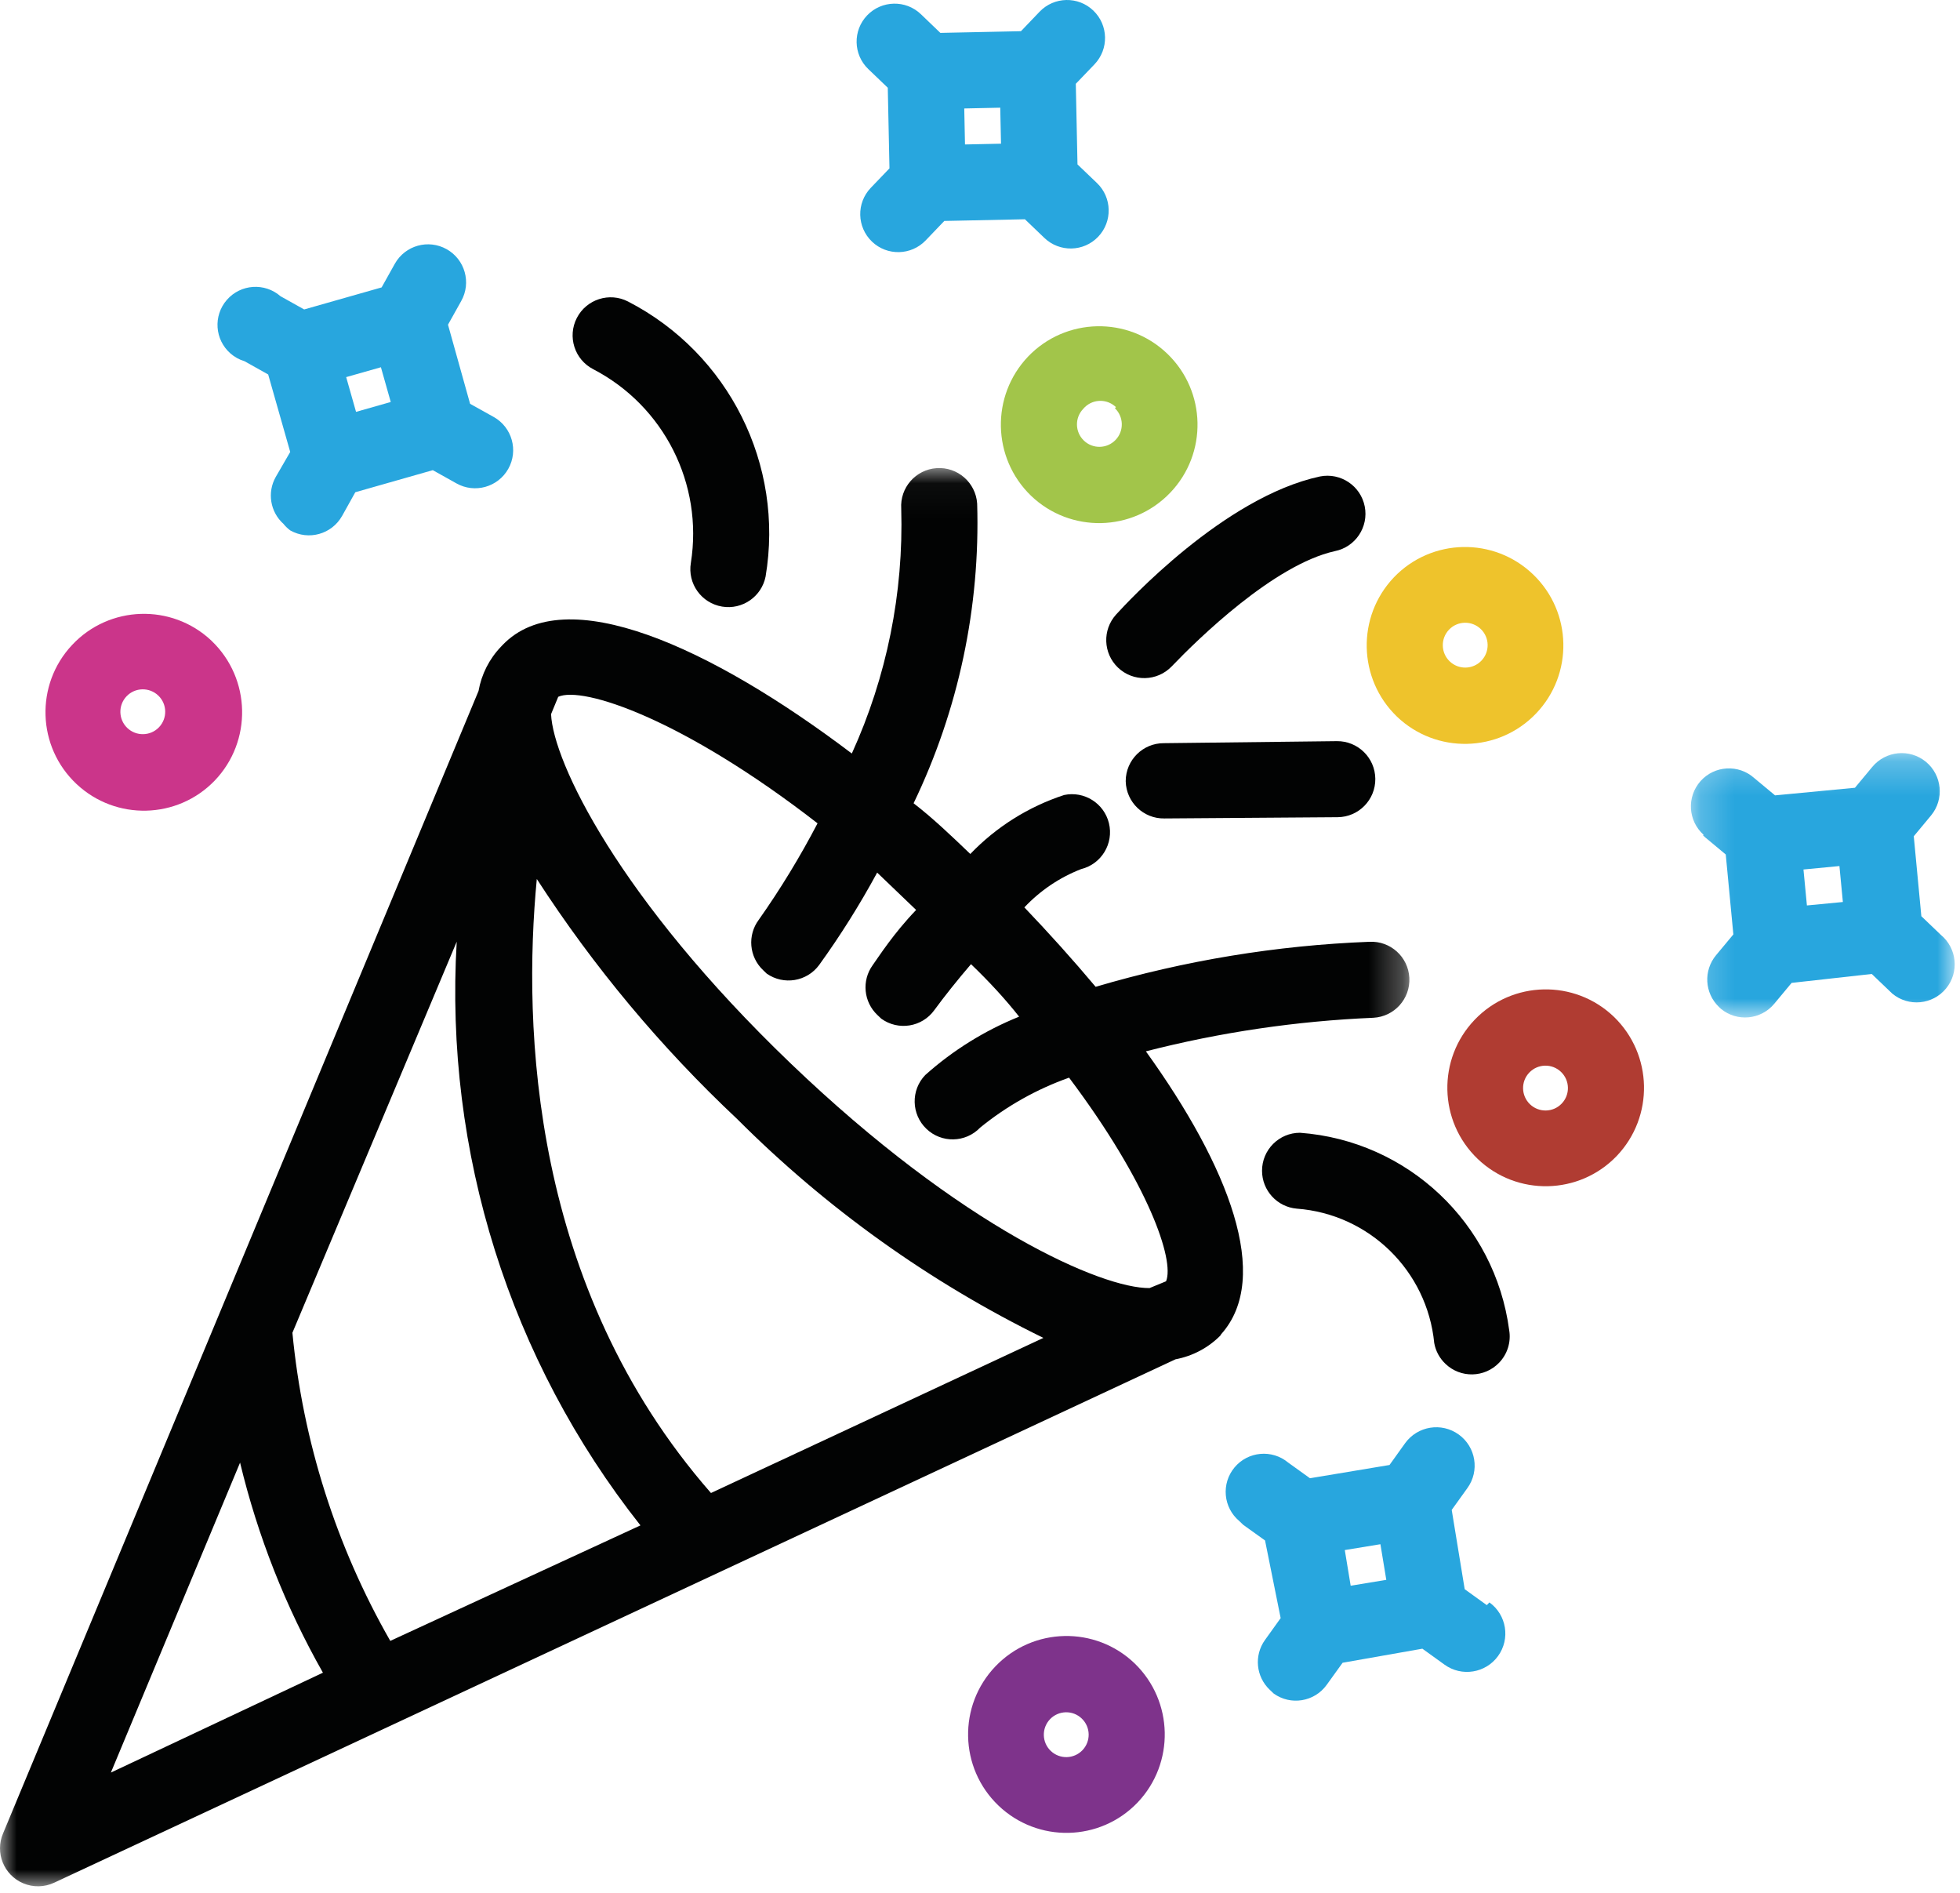 <svg width="58px" height="56px" viewBox="0 0 58 56" version="1.1" xmlns="http://www.w3.org/2000/svg" xmlns:xlink="http://www.w3.org/1999/xlink">
    <defs>
        <polygon id="path-1" points="0 0.041 41.707 0.041 41.707 42 0 42"></polygon>
        <polygon id="path-3" points="0.213 0.238 8.019 0.238 8.019 8.059 0.213 8.059"></polygon>
    </defs>
    <g id="Page-1" stroke="none" stroke-width="1" fill="none" fill-rule="evenodd">
        <g id="Thank-You" transform="translate(-771, -1114)">
            <g id="thankyou-icon" transform="translate(771, 1114)">
                <g id="Group-3" transform="translate(0, 13.807)">
                    <mask id="mask-2" fill="white">
                        <use xlink:href="#path-1"></use>
                    </mask>
                    <g id="Clip-2"></g>
                    <path d="M34.017,24.301 C32.618,24.315 28.477,22.525 23.396,17.653 C18.315,12.782 16.369,8.736 16.307,7.321 L16.519,6.808 C17.236,6.483 20.191,7.447 24.193,10.551 C23.677,11.539 23.097,12.492 22.455,13.403 C22.112,13.86 22.167,14.503 22.582,14.895 L22.688,14.997 C23.189,15.348 23.879,15.235 24.241,14.741 C24.871,13.868 25.444,12.956 25.957,12.009 L27.11,13.114 C26.44,13.812 26.009,14.489 25.824,14.748 C25.494,15.205 25.555,15.837 25.966,16.224 L26.08,16.332 C26.584,16.695 27.286,16.581 27.649,16.077 C27.95,15.665 28.338,15.18 28.734,14.718 C29.275,15.237 29.75,15.754 30.158,16.271 C29.139,16.682 28.199,17.266 27.379,17.999 C26.949,18.447 26.965,19.159 27.413,19.589 C27.861,20.019 28.573,20.004 29.003,19.555 C29.789,18.915 30.68,18.415 31.636,18.076 C33.984,21.2 34.763,23.474 34.506,24.1 L34.017,24.301 Z M21.039,30.364 C15.702,24.266 15.468,16.564 15.885,12.198 C17.567,14.797 19.559,17.182 21.816,19.301 C24.457,21.945 27.519,24.132 30.876,25.775 L21.039,30.364 Z M11.549,34.739 C9.947,31.94 8.96,28.832 8.653,25.623 L13.515,14.053 C13.148,20.281 15.084,26.427 18.952,31.322 L11.549,34.739 Z M3.281,38.635 L7.104,29.465 C7.627,31.641 8.452,33.733 9.556,35.68 L3.281,38.635 Z M36.138,25.664 C37.637,23.986 36.367,20.712 33.909,17.297 C36.112,16.732 38.368,16.4 40.64,16.304 C41.261,16.272 41.738,15.741 41.705,15.121 C41.672,14.5 41.142,14.023 40.522,14.056 C37.777,14.162 35.056,14.61 32.422,15.388 C31.753,14.591 31.044,13.803 30.313,13.038 C30.781,12.541 31.354,12.154 31.991,11.906 C32.594,11.758 32.963,11.149 32.815,10.546 C32.67,9.957 32.085,9.589 31.491,9.713 C30.436,10.058 29.481,10.657 28.713,11.458 C28.161,10.929 27.609,10.4 27.035,9.958 C28.364,7.196 29.009,4.155 28.916,1.091 C28.874,0.471 28.337,0.001 27.717,0.043 C27.096,0.085 26.627,0.622 26.669,1.242 C26.741,3.737 26.241,6.215 25.207,8.486 C21.045,5.337 16.717,3.352 14.872,5.276 L14.826,5.325 C14.479,5.686 14.248,6.142 14.161,6.635 L0.09,40.436 C-0.153,41.007 0.113,41.668 0.685,41.91 C0.981,42.036 1.317,42.029 1.608,41.891 L34.786,26.408 C35.29,26.314 35.754,26.069 36.115,25.704 C36.115,25.704 36.122,25.68 36.138,25.664 Z" id="Fill-1" fill="#020303" mask="url(#mask-2)"></path>
                </g>
                <path d="M20.444,16.652 C20.341,17.265 20.755,17.844 21.368,17.946 C21.966,18.046 22.535,17.653 22.655,17.059 C23.213,13.75 21.568,10.46 18.586,8.921 C18.034,8.636 17.355,8.854 17.07,9.406 C16.785,9.959 17.002,10.638 17.555,10.923 C19.65,12.012 20.814,14.32 20.444,16.652" id="Fill-4" fill="#020303"></path>
                <path d="M33.312,23.116 C33.327,23.734 33.838,24.225 34.456,24.214 L39.585,24.177 C40.206,24.171 40.705,23.662 40.698,23.04 C40.691,22.419 40.183,21.921 39.561,21.927 L34.441,21.987 C33.82,21.984 33.314,22.486 33.312,23.107 L33.312,23.116 Z" id="Fill-6" fill="#020303"></path>
                <path d="M33.082,19.75 C33.53,20.179 34.242,20.164 34.672,19.716 C35.45,18.904 37.694,16.71 39.498,16.306 C40.109,16.186 40.505,15.593 40.385,14.983 C40.265,14.373 39.672,13.976 39.062,14.096 C36.22,14.705 33.344,17.835 33.025,18.184 C32.618,18.635 32.643,19.329 33.082,19.75" id="Fill-8" fill="#020303"></path>
                <path d="M42.773,40.349 C43.221,40.779 43.933,40.764 44.363,40.315 C44.608,40.06 44.718,39.704 44.66,39.355 C44.241,36.187 41.656,33.749 38.469,33.513 C37.848,33.513 37.345,34.018 37.346,34.638 C37.347,35.221 37.793,35.708 38.373,35.758 C40.517,35.918 42.233,37.597 42.442,39.736 C42.484,39.97 42.6,40.185 42.773,40.349" id="Fill-10" fill="#020303"></path>
                <path d="M32.992,12.077 C33.256,12.331 33.265,12.751 33.012,13.015 C32.758,13.28 32.338,13.289 32.074,13.035 C31.809,12.781 31.8,12.361 32.054,12.097 C32.289,11.816 32.707,11.779 32.988,12.014 C33,12.024 33.012,12.034 33.023,12.045 L32.992,12.077 Z M30.509,14.666 C31.67,15.779 33.514,15.741 34.627,14.579 C35.74,13.419 35.701,11.575 34.54,10.462 C33.379,9.349 31.536,9.388 30.423,10.549 C29.316,11.712 29.355,13.55 30.509,14.666 Z" id="Fill-12" fill="#A2C54A"></path>
                <path d="M43.818,18.609 C44.082,18.862 44.091,19.282 43.837,19.547 C43.584,19.811 43.164,19.82 42.899,19.566 C42.635,19.313 42.626,18.893 42.88,18.628 C43.133,18.364 43.553,18.355 43.818,18.609 M41.335,21.198 C42.496,22.311 44.34,22.272 45.453,21.111 C46.566,19.95 46.527,18.106 45.366,16.993 C44.205,15.88 42.362,15.919 41.249,17.08 C40.142,18.243 40.181,20.082 41.335,21.198" id="Fill-14" fill="#EEC32C"></path>
                <path d="M45.275,32.67 C45.011,32.416 45.001,31.997 45.255,31.732 C45.509,31.467 45.929,31.459 46.193,31.712 C46.458,31.966 46.467,32.386 46.213,32.65 C45.96,32.915 45.54,32.923 45.275,32.67 M47.757,30.081 C46.596,28.968 44.753,29.007 43.64,30.168 C42.527,31.329 42.565,33.172 43.726,34.285 C44.887,35.398 46.731,35.359 47.844,34.198 C48.951,33.035 48.912,31.197 47.757,30.081" id="Fill-16" fill="#B03C32"></path>
                <path d="M31.093,51.8 C30.828,51.547 30.82,51.127 31.073,50.862 C31.327,50.598 31.747,50.589 32.011,50.843 C32.276,51.096 32.285,51.516 32.031,51.781 C31.777,52.045 31.357,52.054 31.093,51.8 M33.575,49.211 C32.414,48.098 30.571,48.137 29.458,49.298 C28.345,50.459 28.383,52.303 29.544,53.416 C30.706,54.529 32.549,54.49 33.662,53.329 C34.769,52.166 34.73,50.327 33.575,49.211" id="Fill-18" fill="#7E338B"></path>
                <path d="M3.766,21.536 C3.502,21.283 3.493,20.863 3.747,20.598 C4,20.334 4.42,20.325 4.685,20.579 C4.949,20.832 4.958,21.252 4.704,21.517 C4.451,21.781 4.031,21.79 3.766,21.536 M6.249,18.947 C5.075,17.848 3.232,17.908 2.133,19.082 C1.033,20.255 1.093,22.098 2.267,23.198 C3.428,24.285 5.247,24.24 6.352,23.096 C7.469,21.931 7.43,20.08 6.265,18.963 C6.26,18.957 6.254,18.953 6.249,18.947" id="Fill-20" fill="#CB358A"></path>
                <path d="M39.969,46.914 L39.795,45.859 L40.849,45.686 L41.023,46.74 L39.969,46.914 Z M43.997,47.488 L43.343,47.017 L42.959,44.671 L43.423,44.025 C43.79,43.517 43.675,42.807 43.167,42.441 C42.658,42.073 41.949,42.188 41.581,42.696 L41.118,43.342 L38.764,43.734 L38.119,43.27 C37.64,42.872 36.929,42.937 36.531,43.415 C36.133,43.894 36.197,44.604 36.676,45.003 L36.789,45.112 L37.435,45.575 L37.897,47.872 L37.434,48.518 C37.104,48.976 37.165,49.607 37.576,49.994 L37.69,50.103 C38.193,50.465 38.896,50.351 39.259,49.847 L39.73,49.193 L42.091,48.777 L42.746,49.249 C43.254,49.616 43.964,49.501 44.331,48.993 C44.698,48.484 44.583,47.775 44.075,47.408 L43.997,47.488 Z" id="Fill-22" fill="#28A6DE"></path>
                <path d="M11.272,10.865 L11.563,11.893 L10.536,12.185 L10.244,11.157 L11.272,10.865 Z M8.159,14.112 C7.901,14.57 7.996,15.146 8.387,15.498 C8.446,15.571 8.514,15.637 8.59,15.693 C9.131,15.998 9.816,15.807 10.122,15.266 C10.122,15.265 10.123,15.264 10.124,15.263 L10.514,14.563 L12.807,13.91 L13.507,14.301 C14.049,14.606 14.736,14.413 15.041,13.871 C15.346,13.329 15.153,12.642 14.611,12.337 L13.911,11.947 L13.257,9.606 L13.648,8.906 C13.953,8.364 13.76,7.677 13.218,7.373 C12.676,7.068 11.989,7.26 11.684,7.803 L11.293,8.503 L9.001,9.155 L8.301,8.764 C7.833,8.356 7.123,8.403 6.714,8.871 C6.305,9.339 6.353,10.049 6.821,10.458 C6.941,10.563 7.083,10.641 7.236,10.687 L7.936,11.079 L8.588,13.371 L8.159,14.112 Z" id="Fill-24" fill="#28A6DE"></path>
                <path d="M29.599,3.186 L29.622,4.251 L28.556,4.274 L28.534,3.209 L29.599,3.186 Z M25.695,2.044 L26.271,2.596 L26.321,4.981 L25.768,5.557 C25.339,6.005 25.354,6.717 25.802,7.147 C26.25,7.577 26.962,7.561 27.392,7.113 L27.944,6.537 L30.329,6.487 L30.905,7.039 C31.354,7.469 32.066,7.454 32.495,7.006 C32.925,6.558 32.91,5.846 32.462,5.416 L31.885,4.864 L31.835,2.479 L32.388,1.903 C32.817,1.454 32.802,0.743 32.354,0.313 C31.906,-0.117 31.194,-0.102 30.764,0.346 L30.212,0.923 L27.827,0.973 L27.251,0.42 C26.803,-0.009 26.091,0.006 25.661,0.454 C25.232,0.902 25.246,1.614 25.695,2.044 Z" id="Fill-26" fill="#28A6DE"></path>
                <g id="Group-30" transform="translate(49.824, 22.043)">
                    <mask id="mask-4" fill="white">
                        <use xlink:href="#path-3"></use>
                    </mask>
                    <g id="Clip-29"></g>
                    <path d="M4.608,3.579 L4.71,4.643 L3.646,4.745 L3.544,3.681 L4.608,3.579 Z M0.572,2.67 L0.629,2.725 L1.244,3.237 L1.469,5.602 L0.957,6.217 C0.579,6.672 0.617,7.341 1.045,7.75 L1.102,7.804 C1.581,8.197 2.286,8.129 2.681,7.652 L3.193,7.036 L5.565,6.772 L6.174,7.355 C6.655,7.752 7.365,7.683 7.762,7.203 C8.158,6.722 8.089,6.011 7.609,5.615 L7.032,5.063 L6.808,2.698 L7.319,2.083 C7.716,1.602 7.647,0.892 7.167,0.495 C6.686,0.099 5.976,0.168 5.579,0.648 L5.067,1.263 L2.703,1.488 L2.087,0.976 C1.624,0.562 0.913,0.602 0.499,1.065 C0.085,1.529 0.125,2.24 0.588,2.654 L0.572,2.67 Z" id="Fill-28" fill="#28A6DE" mask="url(#mask-4)"></path>
                </g>
            </g>
        </g>
    </g>
</svg>